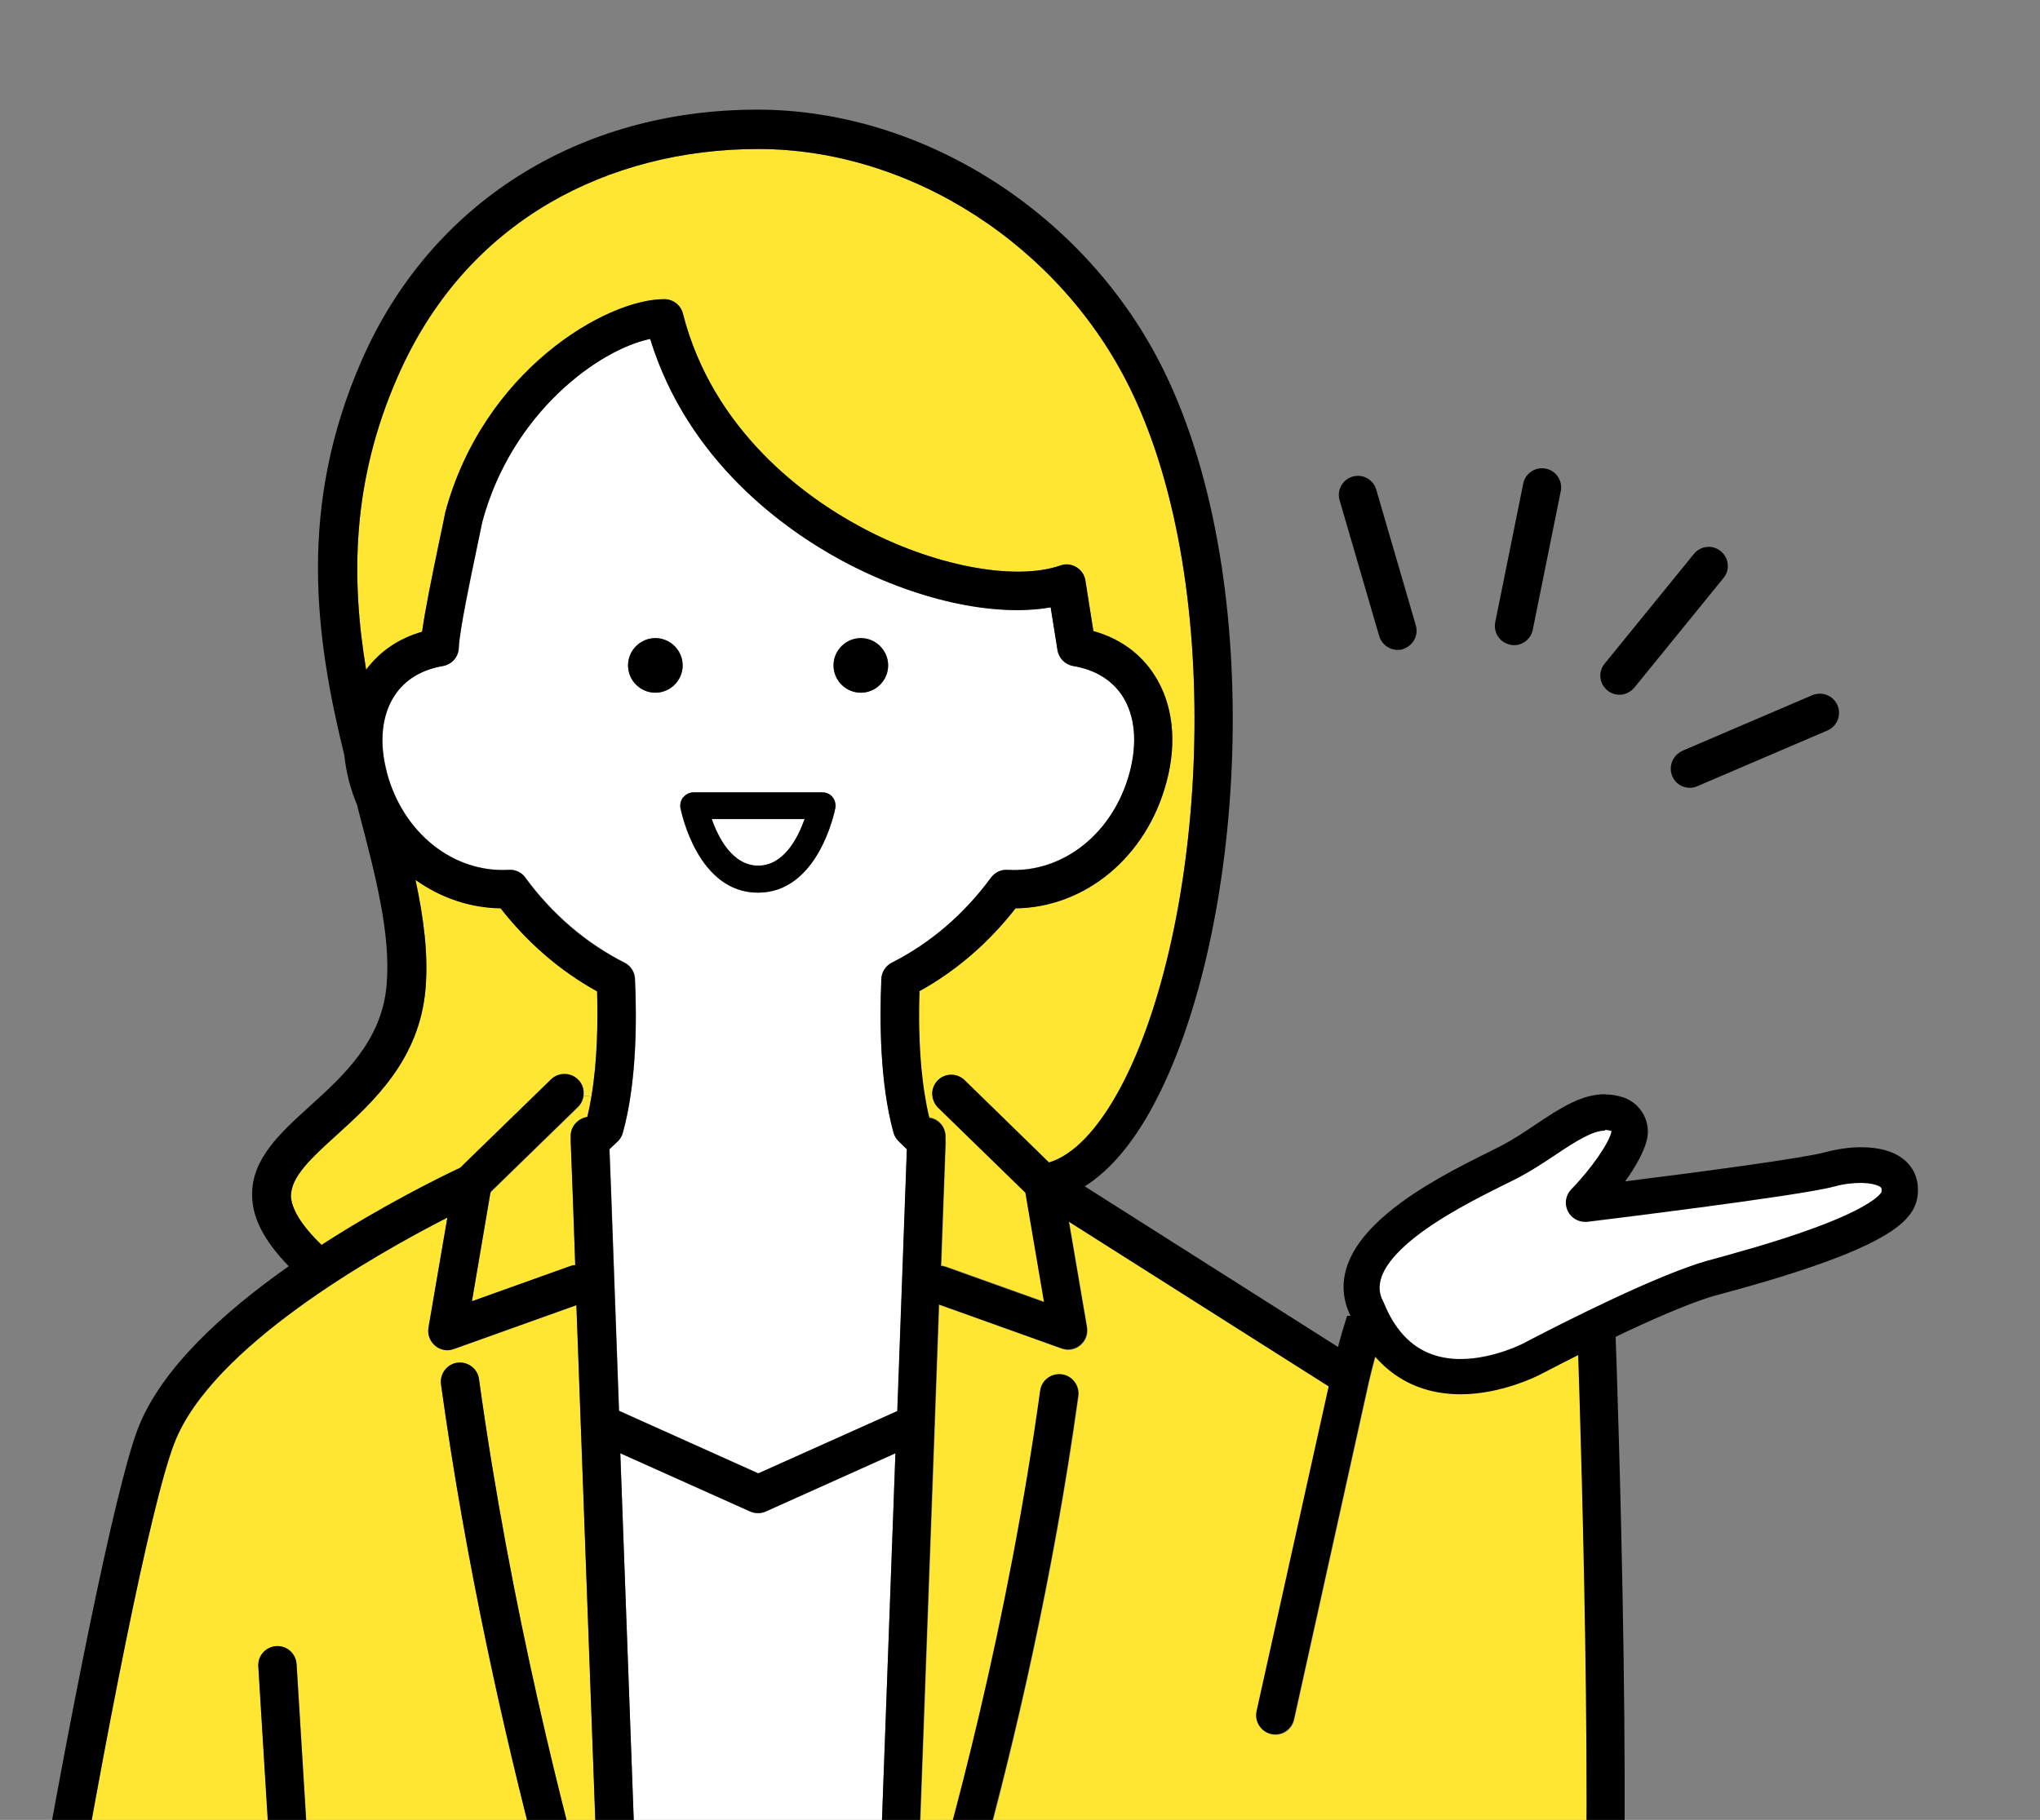<?xml version="1.0" encoding="UTF-8"?>
<svg id="_レイヤー_2" data-name="レイヤー_2" xmlns="http://www.w3.org/2000/svg" width="89.65" height="80" xmlns:xlink="http://www.w3.org/1999/xlink" viewBox="0 0 89.65 80">
  <rect x="0" y="0" width="89.65" height="80" fill="#808080" stroke="none"/>
  <defs>
    <style>
      .cls-1 {
        fill: #fff;
      }

      .cls-2 {
        fill: none;
      }

      .cls-3 {
        fill: #ffe632;
      }

      .cls-4 {
        clip-path: url(#clippath);
      }
    </style>
    <clipPath id="clippath">
      <rect class="cls-2" width="89.65" height="80"/>
    </clipPath>
  </defs>
  <g id="_ヘッダー" data-name="ヘッダー">
    <g class="cls-4">
      <g>
        <g>
          <polygon class="cls-2" points="40.63 48.16 40.97 48.13 40.97 48.14 40.63 48.16 40.63 48.16"/>
          <path class="cls-3" d="M21.6,52.38l3.81-3.71c.14-.14.22-.32.24-.5l.34.04c-.05.3-.11.6-.18.89h-.01c-.42.07-.74.44-.72.87v.21s0,0,0,0l.09,2.34.11,3.09c-.07,0-.14.02-.21.04l-4.33,1.55.81-4.76s.03-.05.04-.08Z"/>
          <path class="cls-3" d="M7.66,63.45c1.62-4.22,8.81-8.29,12-9.92l-.83,4.84c-.05.3.06.59.29.79.15.13.35.2.54.2.1,0,.19-.02.28-.05l5.39-1.93,1.03,28.06c-1.62-5.68-3.92-14.77-5.31-24.81-.06-.46-.49-.78-.95-.72-.46.06-.78.49-.72.95,2.21,15.95,6.69,29.52,7.21,31.06l-.29,15.62s0,0,0,.01h-12.91c.82-2.42,1.43-3.91,1.44-3.93.05-.12.07-.24.06-.37l-1.85-30.1c-.03-.46-.43-.82-.89-.79-.46.03-.82.43-.79.89l1.84,29.91c-.2.49-.77,1.96-1.49,4.12-.03.09-.04.18-.04.27H.04s0-.05,0-.09c-.34-3.2,5.48-38.45,7.62-44.02Z"/>
          <path class="cls-3" d="M25.42,47.48c-.32-.33-.86-.34-1.19-.02l-4,3.89c-.83.39-3.36,1.63-6.09,3.39-.89-.86-1.34-1.6-1.35-2.19,0-.84.92-1.68,1.99-2.65,1.63-1.48,3.65-3.32,3.92-6.43.13-1.51-.08-3.12-.44-4.8,1.09.78,2.38,1.23,3.74,1.25,1.19,1.52,2.61,2.75,4.24,3.65.04,1.38.01,3.09-.25,4.63l-.34-.04c.03-.24-.04-.5-.23-.69Z"/>
          <path class="cls-3" d="M40.39,43.58c1.63-.9,3.05-2.13,4.24-3.65,3.06-.04,5.75-2.25,6.63-5.54.48-1.77.29-3.45-.53-4.72-.61-.95-1.53-1.61-2.68-1.93l-.35-2.22c-.04-.25-.18-.46-.4-.59-.21-.13-.47-.16-.71-.07-2.02.7-5.64,0-8.79-1.71-2.34-1.26-6.46-4.16-7.79-9.37-.09-.37-.43-.63-.82-.63-2.56,0-7.96,3.14-9.63,9.4,0,.02,0,.04-.01.06-.04.23-.13.63-.23,1.11-.33,1.59-.64,3.09-.77,4.05-1.02.29-1.86.86-2.46,1.67-.66-3.98-.65-8.25,1.39-12.89,1.46-3.33,3.71-5.9,6.69-7.64,2.65-1.54,5.81-2.36,9.15-2.36,6.7,0,13.28,4.24,16.36,10.56,4.3,8.8,3.29,23.74-.45,30.72-.98,1.82-2.05,2.94-3.13,3.27l-3.71-3.62c-.33-.32-.87-.32-1.19.02-.17.18-.25.42-.23.65l-.34.02c-.27-1.61-.28-3.37-.24-4.58Z"/>
          <polygon class="cls-1" points="25.65 48.17 25.99 48.21 25.99 48.21 25.65 48.17 25.65 48.17"/>
          <path class="cls-1" d="M28.28,91.78s0-.02,0-.04l-1.02-27.85,5.71,2.56c.11.05.23.07.34.07s.24-.02.34-.07l5.7-2.56-1.02,27.85s0,.02,0,.03c0,0,0,.01,0,.02l.3,15.75h-10.65s.3-15.75.3-15.75c0,0,0,0,0-.01Z"/>
          <path class="cls-3" d="M40.03,91.92c.56-1.54,5.17-14.62,7.37-30.54.06-.46-.26-.89-.72-.95-.46-.06-.89.26-.95.72-1.41,10.19-3.82,19.2-5.49,24.7l.85-23.23s0-.01,0-.02l.19-5.24,5.39,1.93c.09.03.19.05.28.05.19,0,.39-.07.54-.2.23-.19.34-.49.29-.79l-.79-4.63,11.42,7.24-3.17,14.28c-.1.45.19.9.64,1,.06.01.12.02.18.02.39,0,.73-.27.82-.66l3.29-14.85c.14-.59.28-1.13.43-1.62.61.47,1.26.87,1.85,1.11h0c.56.23,1.21.32,1.89.32,1.7,0,3.53-.57,4.29-.88.15-.06.35-.16.56-.29l.18.05c.13,3.97.81,25.66-.07,30.71-.43,2.45-1.4,4.18-2.89,5.15-1.92,1.25-4.3,1.02-5.96.6-.01,0-.03,0-.04,0-2.31-.46-5.95-2.5-5.99-2.52-.02-.01-.04-.02-.06-.03l.82-9.9c.04-.46-.31-.87-.77-.91-.46-.04-.87.31-.91.77l-1.65,19.91c-.01.13.01.27.06.39,0,.02.62,1.49,1.43,3.91h-13.03s0,0,0-.01l-.3-15.61Z"/>
          <path class="cls-3" d="M41.55,50.17v-.2c.02-.43-.29-.8-.71-.86h0c-.08-.31-.14-.63-.19-.96l.34-.02c.02.2.1.39.25.54l3.84,3.74.82,4.81-4.33-1.55c-.07-.02-.14-.04-.2-.04l.2-5.43s0-.01,0-.02Z"/>
          <path class="cls-1" d="M33.31,38.06c-1.13,0-1.76-1.24-2.04-2.05h4.09c-.29.82-.91,2.05-2.04,2.05Z"/>
          <path class="cls-1" d="M17,33.95c.71,2.66,2.92,4.42,5.36,4.28.28-.02.56.11.73.34,1.19,1.61,2.65,2.87,4.36,3.74.27.14.45.41.46.71.09,1.89.06,4.61-.53,6.76-.04.16-.13.3-.25.41l-.34.32.07,1.82.35,9.68,6.12,2.75,6.11-2.74.42-11.51-.36-.35c-.11-.11-.19-.24-.23-.39-.6-2.17-.62-4.87-.53-6.75.01-.3.19-.58.46-.71,1.7-.86,3.17-2.12,4.36-3.74.17-.23.44-.36.73-.34,2.44.14,4.65-1.62,5.36-4.28.35-1.31.24-2.5-.32-3.37-.45-.7-1.2-1.15-2.15-1.31-.36-.06-.64-.34-.7-.7l-.3-1.88c-2.5.43-5.97-.33-9.18-2.06-2.48-1.34-6.76-4.34-8.42-9.74-2.22.46-6.08,3.21-7.38,8.05-.05.24-.13.64-.23,1.11-.27,1.3-.78,3.72-.8,4.41-.01.4-.31.74-.7.81-.94.16-1.68.61-2.13,1.31-.56.86-.68,2.06-.33,3.37ZM36.63,29.25c0-.66.54-1.2,1.2-1.2.66,0,1.2.54,1.2,1.2,0,.66-.54,1.2-1.2,1.2s-1.2-.54-1.2-1.2ZM30.03,35.04c.11-.14.28-.21.45-.21h5.65c.18,0,.34.08.45.21.11.14.16.31.12.49-.03.15-.75,3.71-3.4,3.71-2.65,0-3.37-3.56-3.4-3.71-.03-.17.01-.35.12-.49ZM27.6,29.25c0-.66.54-1.2,1.2-1.2s1.2.54,1.2,1.2c0,.66-.54,1.2-1.2,1.2s-1.2-.54-1.2-1.2Z"/>
          <path d="M30.03,35.04c-.11.14-.16.31-.12.49.03.15.75,3.71,3.4,3.71,2.65,0,3.37-3.56,3.4-3.71.03-.17-.01-.35-.12-.49-.11-.14-.28-.21-.45-.21h-5.65c-.18,0-.34.08-.45.21ZM31.27,36h4.09c-.29.82-.91,2.05-2.04,2.05s-1.76-1.24-2.04-2.05Z"/>
          <path d="M36.63,29.25c0,.66.54,1.2,1.2,1.2s1.2-.54,1.2-1.2c0-.66-.54-1.2-1.2-1.2-.66,0-1.2.54-1.2,1.2Z"/>
          <path d="M27.6,29.25c0,.66.54,1.2,1.2,1.2s1.2-.54,1.2-1.2c0-.66-.54-1.2-1.2-1.2s-1.2.54-1.2,1.2Z"/>
          <path d="M13.19,103.16l-1.84-29.91c-.03-.46.32-.86.79-.89.46-.03.86.32.89.79l1.85,30.1c0,.13-.01.25-.06.37,0,.02-.62,1.51-1.44,3.93-.03.09-.06.18-.09.27-.12.35-.45.57-.8.57-.09,0-.18-.01-.27-.04-.35-.12-.57-.45-.57-.8,0-.09.01-.18.04-.27.73-2.16,1.3-3.63,1.49-4.12Z"/>
          <path d="M-1.64,107.64c.05.43.41.75.84.75.03,0,.06,0,.09,0,.43-.05.75-.41.75-.84,0-.03,0-.06,0-.09-.34-3.2,5.48-38.45,7.62-44.02,1.62-4.22,8.81-8.29,12-9.92l-.83,4.84c-.05.3.06.59.29.79.15.13.35.2.54.2.1,0,.19-.02.28-.05l5.39-1.93,1.03,28.06c-1.62-5.68-3.92-14.77-5.31-24.81-.06-.46-.49-.78-.95-.72-.46.06-.78.49-.72.95,2.21,15.95,6.69,29.52,7.21,31.06l-.29,15.62s0,0,0,.01c0,.46.36.83.82.84,0,0,.01,0,.02,0,.46,0,.83-.37.84-.83v-.02s.3-15.75.3-15.75c0,0,0,0,0-.01,0-.01,0-.02,0-.04l-1.02-27.85,5.71,2.56c.11.05.23.07.34.07s.24-.02.34-.07l5.7-2.56-1.02,27.85s0,.02,0,.03c0,0,0,.01,0,.02l.3,15.75h0c0,.47.38.84.84.84,0,0,.01,0,.02,0,.46,0,.82-.38.82-.84,0,0,0-.01,0-.02l-.3-15.61c.56-1.54,5.17-14.62,7.37-30.54.06-.46-.26-.89-.72-.95-.46-.06-.89.26-.95.72-1.41,10.19-3.82,19.2-5.49,24.7l.85-23.23s0-.01,0-.02l.19-5.24,5.39,1.93c.09.03.19.05.28.05.19,0,.39-.07.54-.2.23-.19.34-.49.29-.79l-.79-4.63,11.42,7.24-3.17,14.28c-.1.45.19.9.64,1,.06.01.12.02.18.02.39,0,.73-.27.82-.66l3.29-14.85c.14-.59.28-1.13.43-1.62.61.48,1.26.87,1.85,1.11.56.23,1.21.32,1.89.32,1.7,0,3.53-.57,4.29-.88.15-.06.35-.16.56-.29l.18.05c.13,3.97.81,25.66-.07,30.71-.43,2.45-1.4,4.18-2.89,5.15-1.92,1.25-4.3,1.02-5.96.6-.01,0-.03,0-.04,0-2.31-.46-5.95-2.5-5.99-2.52-.02-.01-.04-.02-.06-.03l.82-9.9c.04-.46-.31-.87-.77-.91-.46-.04-.87.31-.91.77l-1.65,19.91c-.01.13.01.27.06.39,0,.02.62,1.49,1.43,3.91.03.09.06.18.09.27.12.35.45.58.8.58.09,0,.18-.01.27-.04.44-.15.68-.62.53-1.06-.72-2.15-1.29-3.6-1.49-4.11l.66-7.99c1.19.63,3.87,1.97,5.85,2.37.84.21,1.85.38,2.91.38,1.43,0,2.97-.3,4.36-1.21,1.9-1.23,3.12-3.34,3.63-6.27.99-5.7.11-30.62.07-31.68,0-.22-.1-.41-.24-.56l-11.56-.34c-.13.41-.27.87-.4,1.37l-11.13-7.06c1.1-.69,2.13-1.9,3.02-3.57,4.01-7.48,5.06-22.87.47-32.26-3.36-6.88-10.55-11.5-17.88-11.5-7.86,0-14.36,4.12-17.38,11.01-2.83,6.45-2.05,12.16-.77,17.36.04.38.11.77.21,1.16,0,0,0,0,0,0,.1.36.21.7.35,1.03l.05.2c.77,2.94,1.44,5.48,1.25,7.72-.21,2.45-1.89,3.98-3.37,5.32-1.31,1.19-2.56,2.32-2.54,3.91,0,1,.53,2.02,1.61,3.13-2.84,2-5.61,4.49-6.63,7.14-2.01,5.22-8.15,40.81-7.73,44.8ZM40.39,43.58c1.63-.9,3.05-2.13,4.24-3.65,3.06-.04,5.75-2.25,6.63-5.54.48-1.77.29-3.45-.53-4.72-.61-.95-1.53-1.61-2.68-1.93l-.35-2.22c-.04-.25-.18-.46-.4-.59-.21-.13-.47-.16-.71-.07-2.02.7-5.64,0-8.79-1.71-2.34-1.26-6.46-4.16-7.79-9.37-.09-.37-.43-.63-.82-.63-2.56,0-7.96,3.14-9.63,9.4,0,.02,0,.04-.01.06-.04.23-.13.63-.23,1.11-.33,1.59-.64,3.09-.77,4.05-1.02.29-1.86.86-2.46,1.67-.66-3.98-.65-8.25,1.39-12.89,1.46-3.33,3.71-5.9,6.69-7.64,2.65-1.54,5.81-2.36,9.15-2.36,6.7,0,13.28,4.24,16.36,10.56,4.3,8.8,3.29,23.74-.45,30.72-.98,1.82-2.05,2.94-3.13,3.27l-3.71-3.62c-.33-.32-.87-.32-1.19.02-.17.18-.25.42-.23.65,0,0,0,0,0,0,.02.2.1.39.25.54l3.84,3.74.82,4.81-4.33-1.55c-.07-.02-.14-.04-.2-.04l.2-5.43s0-.01,0-.02v-.2c.02-.43-.29-.8-.71-.86h0c-.08-.31-.14-.63-.19-.96,0,0,0,0,0,0-.27-1.61-.28-3.37-.24-4.58ZM23.09,38.58c-.17-.23-.44-.36-.73-.34-2.44.14-4.65-1.62-5.36-4.28-.35-1.31-.23-2.51.33-3.37.45-.7,1.19-1.15,2.13-1.31.4-.07.69-.4.7-.81.02-.69.52-3.11.8-4.41.1-.47.18-.86.23-1.11,1.3-4.84,5.16-7.59,7.38-8.05,1.66,5.39,5.94,8.4,8.42,9.74,3.21,1.73,6.68,2.5,9.18,2.06l.3,1.88c.06.36.34.64.7.7.95.16,1.69.61,2.15,1.31.56.86.67,2.06.32,3.37-.71,2.66-2.92,4.43-5.36,4.28-.29-.02-.56.11-.73.34-1.19,1.61-2.65,2.87-4.36,3.74-.27.14-.45.41-.46.71-.08,1.88-.06,4.58.53,6.75.04.15.12.28.23.39l.36.35-.42,11.51-6.11,2.74-6.12-2.75-.35-9.68-.07-1.82.34-.32c.12-.11.21-.25.25-.41.6-2.16.62-4.87.53-6.76-.01-.3-.19-.58-.46-.71-1.7-.86-3.17-2.12-4.36-3.74ZM12.79,52.56c0-.84.92-1.68,1.99-2.65,1.63-1.48,3.65-3.32,3.92-6.43.13-1.51-.08-3.12-.44-4.8,1.09.78,2.38,1.23,3.74,1.25,1.19,1.52,2.61,2.75,4.24,3.65.04,1.38.01,3.09-.25,4.63,0,0,0,0,0,0-.05.3-.11.6-.18.89h-.01c-.42.07-.74.44-.72.87v.21s0,0,0,0l.09,2.34.11,3.09c-.07,0-.14.02-.21.04l-4.33,1.55.81-4.76s.03-.05.04-.08l3.81-3.71c.14-.14.22-.32.24-.5,0,0,0,0,0,0,.03-.24-.04-.5-.23-.69-.32-.33-.86-.34-1.19-.02l-4,3.89c-.83.39-3.36,1.63-6.09,3.39-.89-.86-1.34-1.6-1.35-2.19Z"/>
          <path d="M73.92,33.01l5.72-2.45c.43-.18.92.01,1.11.44.18.43-.01.92-.44,1.11l-5.72,2.45c-.11.05-.22.07-.33.07-.33,0-.64-.19-.77-.51-.18-.43.02-.92.44-1.11Z"/>
          <path d="M71.82,30.23c-.17.2-.41.31-.65.31-.19,0-.37-.06-.53-.19-.36-.29-.42-.82-.12-1.18l3.92-4.82c.29-.36.82-.42,1.18-.12.36.29.42.82.12,1.18l-3.92,4.82Z"/>
          <path d="M67.36,27.68c-.08.4-.43.68-.82.68-.06,0-.11,0-.17-.02-.46-.09-.75-.54-.66-.99l1.23-6.09c.09-.46.54-.75.99-.66.46.09.75.54.66.99l-1.23,6.09Z"/>
          <path d="M61.66,28.54c-.08.02-.16.03-.24.03-.36,0-.7-.24-.81-.61l-1.74-5.97c-.13-.45.13-.91.57-1.04.45-.13.91.13,1.04.57l1.74,5.97c.13.45-.13.91-.57,1.04Z"/>
        </g>
        <g>
          <path class="cls-1" d="M64.18,60.5c1.65,0,3.09-.76,3.16-.79.19-.1,4.63-2.43,7.2-3.33.25-.09.47-.16.66-.21,1.14-.31,3.05-.83,4.75-1.45,1.97-.72,3.12-1.38,3.43-1.96.04-.07.06-.15.08-.22.09-.48-.09-.77-.26-.92-.36-.34-.98-.41-1.44-.41s-.9.07-1.36.19c-1.21.33-7.55,1.15-10.73,1.53,0,0,0,0,0,0-.02,0-.04,0-.06-.03-.01-.02,0-.05.01-.06.73-.75,1.86-2.16,1.98-2.99.06-.37-.16-.73-.51-.86-.17-.06-.36-.09-.55-.09-.77,0-1.55.48-2.66,1.22-.48.32-.98.65-1.49.92-.19.1-.42.22-.68.35-1.15.58-2.9,1.45-4.19,2.52-1.55,1.29-2.02,2.48-1.43,3.66.57,1.38,1.43,2.28,2.57,2.69.47.17.98.25,1.53.25h0Z"/>
          <path d="M70.53,49.67c.1,0,.2.02.29.05-.07.47-.88,1.65-1.77,2.56-.25.26-.31.64-.15.96.14.29.44.47.75.47.03,0,.07,0,.1,0,.38-.05,9.29-1.13,10.85-1.55.43-.12.83-.16,1.16-.16.45,0,.78.09.9.2.01.01.05.05.02.21-.04.07-.41.64-3.01,1.59-1.66.61-3.55,1.12-4.68,1.43-.22.06-.46.14-.71.23-2.64.92-7.11,3.27-7.31,3.38-.02.01-1.34.7-2.79.7-.42,0-.85-.06-1.26-.21-.92-.33-1.63-1.09-2.1-2.25,0-.02-.02-.04-.03-.06-.16-.33-.59-1.19,1.23-2.7,1.22-1.01,2.92-1.86,4.04-2.42.27-.13.51-.25.7-.35.55-.29,1.06-.63,1.56-.96.98-.66,1.68-1.09,2.22-1.09M70.53,48.1h0c-.99,0-1.87.54-3.09,1.36-.46.31-.94.63-1.42.88-.18.1-.42.21-.67.34-1.19.59-2.98,1.49-4.34,2.62-1.84,1.53-2.39,3.07-1.64,4.59.81,1.96,2.09,2.77,3.02,3.1.55.2,1.16.3,1.8.3,1.84,0,3.46-.85,3.52-.88.19-.1,4.58-2.41,7.1-3.28.23-.08.44-.15.61-.19,1.15-.31,3.08-.84,4.81-1.47,2.88-1.05,3.57-1.8,3.86-2.33.07-.14.13-.29.16-.45.16-.88-.24-1.41-.49-1.64-.44-.41-1.11-.62-1.98-.62-.5,0-1.04.08-1.57.22-.91.25-5.25.84-8.79,1.28.45-.63.88-1.36.98-1.96.11-.74-.32-1.46-1.03-1.72-.26-.09-.53-.14-.81-.14,0,0,0,0,0,0h0Z"/>
        </g>
      </g>
    </g>
  </g>
</svg>